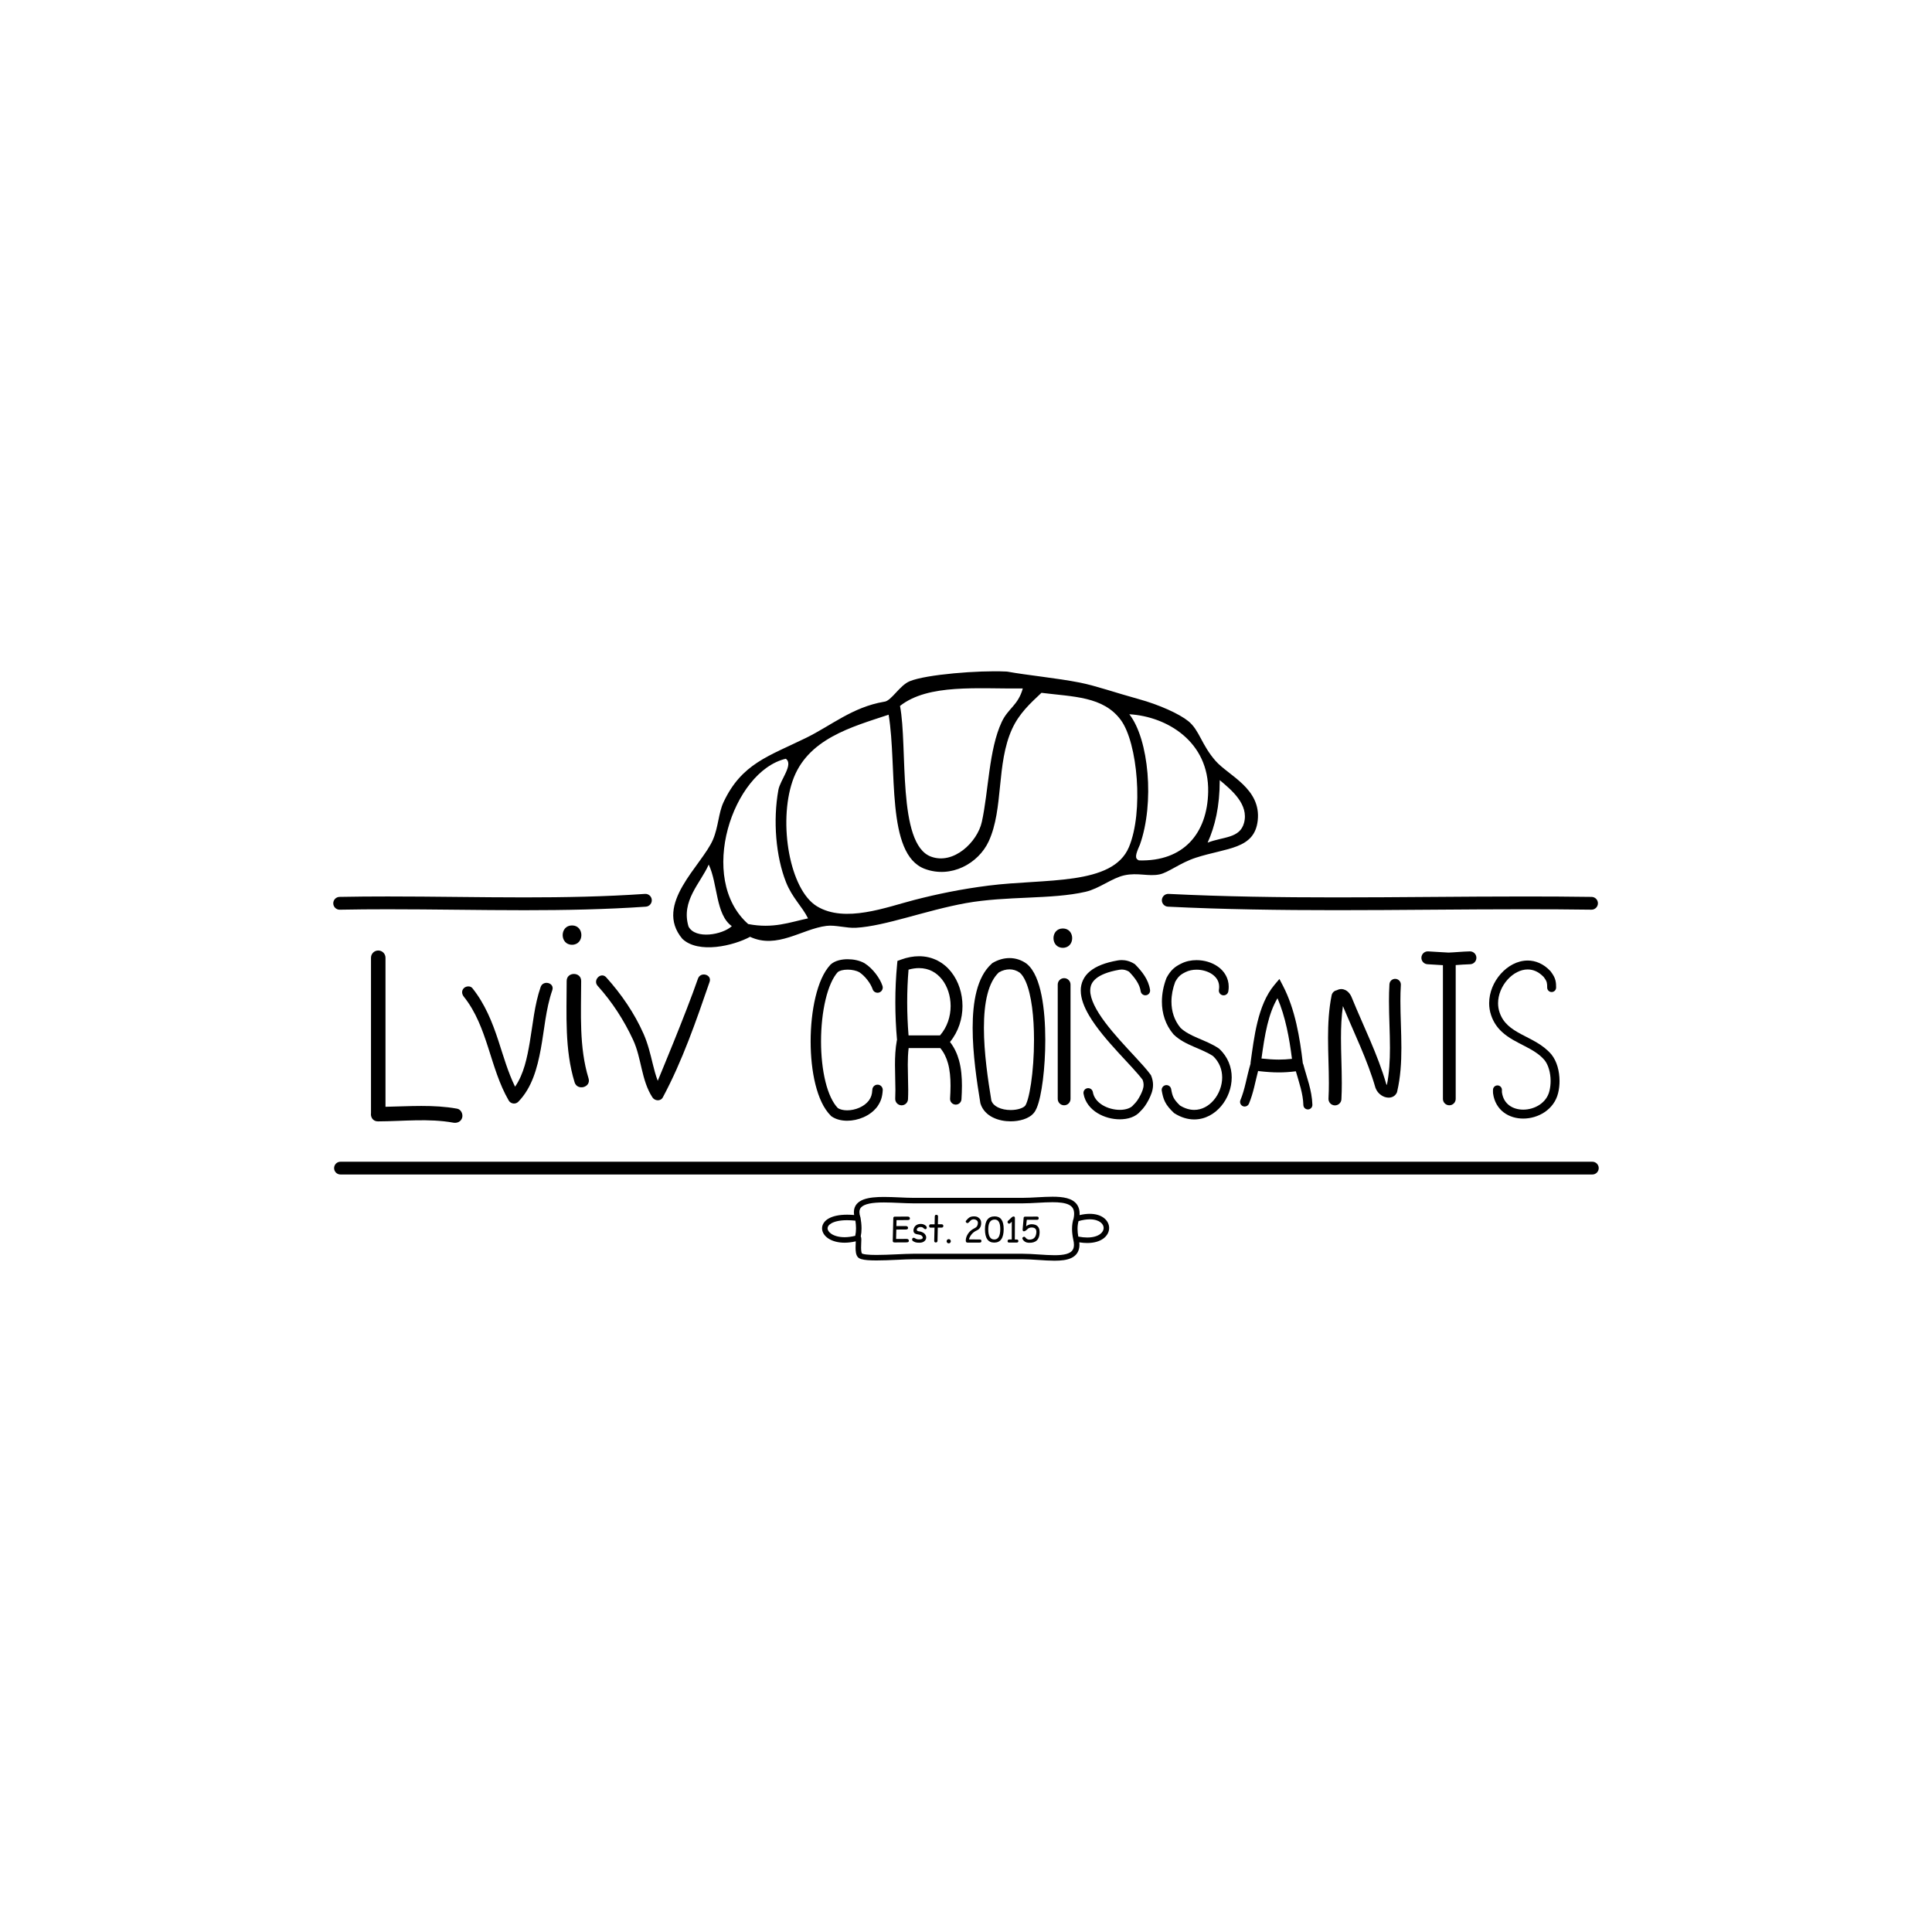 <?xml version="1.0" encoding="UTF-8"?>
<svg id="Vrstva_1" xmlns="http://www.w3.org/2000/svg" version="1.1" viewBox="0 0 400 400">
  <!-- Generator: Adobe Illustrator 29.8.2, SVG Export Plug-In . SVG Version: 2.1.1 Build 3)  -->
  <defs>
    <style>
      .st0 {
        fill-rule: evenodd;
      }
    </style>
  </defs>
  <path class="st0" d="M155.294,193.958c5.619,2.611,10.723-1.63,15.82-2.265,1.86-.232,4.099.509,6.133.391,6.087-.353,14.392-3.597,22.719-5.1,8.458-1.527,17.749-.725,24.782-2.348,2.887-.666,5.433-2.845,8.055-3.416,2.785-.606,4.988.3,7.29-.19,1.826-.388,4.255-2.4,7.498-3.452,6.393-2.073,12.142-1.721,12.807-7.698.739-6.622-6.068-9.308-8.729-12.348-2.96-3.385-3.331-6.357-5.633-8.22-1.867-1.512-5.995-3.399-10.344-4.59-4.647-1.273-8.805-2.743-12.099-3.393-4.832-.954-10.897-1.522-14.971-2.266-.178-.033-.376-.027-.557-.036-5.389-.252-16.294.597-19.722,2.016-2.136.884-3.818,4.149-5.31,4.246-6.539,1.115-10.944,4.937-16.153,7.485-7.759,3.795-13.342,5.326-17.085,13.32-1.042,2.224-1.057,5.094-2.173,7.722-2.273,5.355-12.368,13.393-6.351,20.556,3.343,3.173,10.627,1.431,14.022-.415ZM252.534,161.518c2.515,2.103,6.043,5.043,5.035,8.837-.867,3.262-4.325,2.848-7.541,4.104,1.526-3.393,2.509-7.51,2.506-12.941ZM250.138,163.985c-.184,8.54-5.079,14.42-14.338,14.151-.921-.391-.705-1.197.208-3.261,3.048-8.614,1.867-21.814-2.195-26.997,7.709.445,16.552,5.624,16.325,16.108ZM211.76,142.539c-.981,3.516-3.021,4.073-4.361,6.927-2.678,5.702-2.726,14.377-4.12,20.698-.921,4.174-5.849,8.934-10.536,7.188-7.039-2.622-4.769-22.737-6.406-31.196,5.894-4.646,16.131-3.502,25.423-3.618ZM183.982,147.971c1.828,11.041-.649,28.881,7.48,31.919,5.447,2.037,11.119-1.114,13.24-5.705,3.113-6.739,1.539-16.058,4.844-23.272,1.451-3.167,3.703-5.246,6.076-7.473,6.54.829,12.803.705,16.435,5.635,3.493,4.742,4.731,19.027,1.678,26.309-3.373,8.051-17.326,6.477-29.059,7.97-5.786.736-10.666,1.762-15.304,2.953-5.845,1.502-14.415,4.871-20.238,1.328-5.649-3.438-7.996-17.212-5.066-25.87,2.982-8.813,12.301-11.253,19.915-13.795ZM162.686,157.092c1.687,1.151-1.156,4.376-1.532,6.453-1.147,6.334-.522,13.797,1.58,19.098,1.292,3.259,3.339,5.014,4.56,7.496-3.818.808-7.213,2.18-12.392,1.174-10.621-9.401-3.216-31.623,7.783-34.221ZM146.732,179.001c1.894,3.942,1.403,10.339,4.784,12.751-1.943,1.783-7.525,2.79-8.963.083-1.605-5.328,2.482-8.961,4.178-12.834Z"/>
  <path class="st0" d="M240.553,186.329c-.035.729.526,1.35,1.255,1.386,11.573.575,23.205.726,34.854.726,13.029,0,26.079-.189,39.082-.189,4.59,0,9.173.023,13.749.087.731.01,1.33-.573,1.341-1.304.009-.73-.574-1.331-1.304-1.341-4.591-.064-9.187-.088-13.785-.088-13.029,0-26.079.19-39.082.19-11.626,0-23.215-.152-34.722-.724-.729-.036-1.35.526-1.387,1.255Z"/>
  <path class="st0" d="M70.353,188.344c3.305-.065,6.617-.089,9.934-.089,9.403,0,18.847.192,28.286.193,8.395-.001,16.786-.152,25.14-.73.731-.051,1.282-.684,1.232-1.415-.051-.731-.684-1.282-1.415-1.231-8.264.571-16.594.723-24.957.723-9.403,0-18.847-.192-28.286-.192-3.33,0-6.659.024-9.986.089-.733.014-1.315.62-1.301,1.352.015.733.619,1.315,1.352,1.301Z"/>
  <path class="st0" d="M329.678,240.523H70.493c-.73,0-1.322.592-1.322,1.322,0,.73.592,1.322,1.322,1.322h259.185c.731,0,1.322-.592,1.322-1.322,0-.73-.591-1.322-1.322-1.322Z"/>
  <path class="st0" d="M228.541,252.159c-.702-.533-1.693-.849-2.927-.849-.634,0-1.336.085-2.103.267.005-.093.015-.189.015-.278.001-.699-.159-1.311-.477-1.808-.48-.75-1.263-1.178-2.143-1.416-.886-.238-1.904-.306-2.997-.307-1.992.001-4.243.235-6.259.235-2.668-0-5.203,0-7.682,0h-14.8c-1.83,0-4.089-.188-6.16-.189-1.564.003-3.02.101-4.172.515-.574.21-1.084.507-1.461.95-.379.44-.59,1.024-.586,1.673,0,.195.021.397.055.605-.514-.044-.999-.067-1.449-.067-1.677.002-2.923.284-3.801.772-.872.479-1.399,1.234-1.396,2.053.004.85.536,1.607,1.346,2.127h-0c.818.525,1.947.846,3.323.846.706,0,1.481-.092,2.31-.282-.014.357-.041.82-.041,1.286.001.358.016.718.076,1.058.065.336.155.668.425.959.208.208.436.299.687.379.743.22,1.829.268,3.125.273,2.574,0,5.895-.25,7.72-.249h22.481v-0c2.132-.001,4.571.301,6.674.303,1.342-.004,2.556-.114,3.527-.584.484-.235.907-.576,1.198-1.041.292-.463.439-1.03.437-1.672-0-.162-.012-.332-.03-.505.584.091,1.131.137,1.635.137,1.429,0,2.544-.341,3.327-.908.78-.563,1.219-1.374,1.217-2.201.002-.789-.396-1.553-1.097-2.084ZM172.164,255.484c-.595-.386-.827-.83-.823-1.169.004-.321.178-.693.812-1.058.629-.355,1.698-.629,3.244-.627.515,0,1.085.032,1.706.097.077.528.126,1.068.126,1.598,0,.531-.051,1.049-.162,1.538-.806.195-1.545.286-2.198.286-1.197.001-2.118-.285-2.706-.665ZM222.086,258.786c-.239.379-.658.653-1.312.838-.647.183-1.495.253-2.447.252-1.999.003-4.443-.301-6.674-.302h-22.481c-1.905.001-5.208.249-7.72.248-.834 0-1.58-.028-2.133-.097-.276-.034-.504-.079-.659-.126-.077-.023-.135-.048-.17-.065-.017-.009-.027-.017-.033-.02-0-0-.001-.001-.002-.001-.02-.027-.086-.157-.118-.362-.042-.23-.058-.537-.058-.858-.001-.568.049-1.171.05-1.614-.002-.155-.004-.287-.032-.439-.016-.068-.033-.144-.088-.245.114-.551.161-1.113.161-1.671-0-.757-.086-1.505-.208-2.209-.001-.005-.003-.01-.004-.015-.005-.025-.011-.05-.019-.074-0-.001-0-.001-.001-.002-.147-.429-.207-.785-.207-1.073.004-.422.114-.694.315-.936.299-.36.9-.654,1.743-.826.838-.176,1.89-.236,3.021-.236,2.005,0,4.257.187,6.16.189h22.481c2.099-.002,4.354-.236,6.259-.235,1.39-.004,2.589.134,3.345.502.381.183.648.407.833.695.184.288.297.662.299,1.194,0,.273-.031.585-.102.94-.237.705-.332,1.443-.332,2.173,0,.754.099,1.5.246,2.195.001.004.002.008.002.012.001.002.001.005.001.007 0.0.002.002.004.003.006 0.0.002.001.004.002.006 0.0 0.0 0.0 0.0 0.0 0.0.098.418.141.778.141,1.082-.001.476-.102.809-.263,1.066ZM227.751,255.521c-.534.389-1.407.691-2.657.691-.544,0-1.162-.062-1.846-.191-.095-.528-.155-1.074-.154-1.611-0-.554.066-1.094.208-1.596.884-.252,1.66-.365,2.313-.365,1.043-.001,1.78.268,2.236.616.456.352.645.769.648,1.176-.003.426-.212.885-.748,1.278Z"/>
  <path class="st0" d="M78.243,232.169c5.182-.012,10.464-.664,15.602.267.804.146,1.615-.207,1.846-1.049.202-.734-.242-1.699-1.048-1.846-4.913-.891-9.875-.487-14.831-.392v-30.858c0-.829-.672-1.501-1.501-1.501-.829,0-1.501.672-1.501,1.501v32.074c0,.012.003.023.004.035-.132.829.344,1.772,1.429,1.769Z"/>
  <path class="st0" d="M121.854,223.271c-1.991-6.501-1.534-13.462-1.529-20.173.002-1.935-3-1.935-3.002,0-.006,6.976-.434,14.213,1.636,20.971.565,1.845,3.463,1.058,2.894-.798Z"/>
  <path class="st0" d="M118.431,191.601c-2.581,0-2.581,4.002,0,4.002,2.581,0,2.581-4.002,0-4.002Z"/>
  <path class="st0" d="M187.89,251.88l-2.405.014c-.028,0-.054.002-.08.007-.037-.007-.079-.011-.128-.011-.212.002-.322.102-.326.298l-.115,4.687c-.006.231.094.349.302.353h.055c.023.005.048.007.076.007l2.425-.014c.326-.003.485-.11.478-.322-.007-.266-.173-.398-.499-.395l-2.148.011.048-1.947,1.951-.01c.326-.005.485-.112.478-.323-.007-.266-.173-.397-.499-.395l-1.916.011.031-1.24c.762-.005,1.526-.01,2.29-.014.326,0,.485-.106.478-.319-.007-.268-.173-.401-.499-.399Z"/>
  <path class="st0" d="M190.554,254.041c.261-.009.458.051.592.18.268.259.468.334.599.225.106-.085.149-.198.128-.336-.032-.211-.213-.396-.544-.558-.254-.125-.55-.172-.887-.142-.3.028-.565.124-.793.29-.194.139-.341.341-.44.607-.092.24-.111.476-.055.707.071.295.344.478.818.547.457.062.75.163.88.302.194.208.245.384.153.529-.115.169-.432.236-.949.202l0.0 0c-.212-.014-.42-.091-.623-.229-.166-.113-.314-.128-.443-.042-.106.069-.155.18-.146.332.009.139.095.255.257.347.18.104.332.173.457.208.203.058.466.086.79.084.383-.003.691-.08.922-.235.286-.192.448-.437.485-.735.035-.29-.065-.577-.298-.859-.099-.12-.276-.239-.53-.357-.187-.087-.391-.143-.61-.166-.28-.03-.44-.107-.482-.232-.046-.143-.013-.28.1-.412.134-.158.341-.243.62-.257Z"/>
  <path class="st0" d="M194.881,253.47l-.703.004c.016-.487.027-1.025.031-1.614,0-.229-.118-.343-.353-.343l0-0c-.208,0-.314.107-.319.322l-.038,1.639c-.268.003-.535.004-.8.004-.22,0-.329.117-.329.35,0,.226.1.339.298.339h.814l-.063,2.695c-.004.247.097.373.305.378.249.004.375-.119.378-.371l.058-2.702h.742c.27,0,.405-.118.405-.354,0-.233-.142-.348-.426-.346Z"/>
  <path class="st0" d="M196.641,256.613c-.067-.039-.14-.059-.218-.059h-.014c-.078,0-.15.021-.215.062-.06.042-.11.096-.149.163-.037.064-.055.134-.055.207,0,.079.019.151.058.218.039.064.09.116.153.152.06.037.126.056.197.059h.021c.072.002.136-.011.194-.042.055-.026.106-.068.152-.128.051-.066.08-.142.087-.225v-.035c0-.071-.016-.139-.048-.201-.037-.074-.092-.132-.163-.173Z"/>
  <path class="st0" d="M202.827,256.616c-.732-.002-1.464-.004-2.196-.006.016-.224.156-.528.419-.911.277-.405.679-.726,1.206-.967.577-.263.874-.755.891-1.475.011-.536-.208-.945-.658-1.227-.21-.129-.492-.194-.845-.194-.377,0-.687.073-.932.218-.189.111-.417.329-.683.655-.129.157-.113.3.048.429.176.148.358.113.548-.104.258-.301.471-.478.637-.534.279-.09.55-.069.811.063.268.136.399.347.392.634-.012.505-.216.855-.613,1.046-.61.295-1.071.666-1.382,1.112-.33.485-.503.961-.516,1.427-.012.321.102.482.339.482h2.54c.24.003.362-.107.364-.329.002-.212-.12-.319-.367-.319Z"/>
  <path class="st0" d="M205.941,251.838c-1.344,0-2.016.891-2.016,2.674,0,1.837.641,2.755,1.923,2.755,1.302,0,1.954-.936,1.954-2.806,0-1.748-.62-2.622-1.861-2.622ZM205.848,256.623c-.825,0-1.237-.707-1.237-2.12,0-1.34.447-2.01,1.341-2.01.762,0,1.143.652,1.143,1.958,0,1.448-.416,2.172-1.247,2.172Z"/>
  <path class="st0" d="M210.485,256.626h-.378l.021-4.404c.002-.207-.06-.326-.187-.353-.157-.037-.329.032-.516.208l-.689.648c-.164.154-.186.313-.066.474.15.203.335.2.554-.01l.256-.243-.007,3.676h-.516c-.229,0-.344.116-.346.346,0,.194.104.291.312.291h1.573c.231,0,.346-.104.346-.312,0-.215-.119-.322-.357-.322Z"/>
  <path class="st0" d="M213.57,253.463c-.384,0-.757.143-1.123.427l.139-1.341h2.113c.238,0,.356-.116.353-.346-.002-.215-.127-.321-.374-.319l-2.446.013c-.161,0-.258.067-.291.201l-.211,2.384c-.025.29.058.439.249.446.18.004.419-.137.717-.426.224-.241.515-.362.873-.364.721-.005,1.053.342.998,1.039-.076.986-.564,1.478-1.462,1.476-.317,0-.592-.155-.828-.464-.141-.182-.315-.184-.523-.003-.116.099-.113.247.007.443.259.423.663.646,1.212.672,1.488.07,2.244-.642,2.269-2.134.019-1.134-.539-1.702-1.673-1.705Z"/>
  <path class="st0" d="M173.458,201.255c.152-.123.413-.256.754-.348.366-.1.815-.155,1.279-.155.899-.007,1.861.22,2.379.512.591.371,1.22.979,1.727,1.639.514.661.905,1.384,1.065,1.889.182.567.789.878,1.356.695.566-.183.877-.79.695-1.356-.274-.841-.772-1.714-1.411-2.546-.641-.827-1.418-1.6-2.306-2.158l-.02-.013-.021-.012c-.993-.55-2.226-.797-3.463-.804-.627 0-1.252.07-1.845.23-.592.163-1.16.416-1.643.837l-.039.035-.034.036c-1.458,1.567-2.424,3.934-3.097,6.712-.664,2.778-.999,5.973-1,9.162.001,3.1.317,6.19.985,8.883.675,2.691,1.672,5.001,3.219,6.537l.066.065.076.054h0c.926.633,2.055.885,3.217.888,1.127-.001,2.299-.245,3.39-.725,1.088-.48,2.101-1.203,2.849-2.197l.015-.02.014-.021c.344-.505.613-1.004.791-1.556.179-.553.262-1.128.307-1.8.039-.594-.41-1.107-1.003-1.146-.594-.039-1.107.409-1.146,1.003-.039.581-.104.962-.207,1.279-.102.311-.243.592-.507.986-.477.632-1.179,1.15-1.982,1.502-.807.358-1.711.543-2.521.541-.794.003-1.484-.181-1.919-.457-1.059-1.072-1.975-3.029-2.569-5.451-.614-2.472-.921-5.413-.921-8.364-0-3.036.324-6.088.941-8.66.6-2.54,1.519-4.609,2.531-5.695Z"/>
  <path class="st0" d="M196.944,201.237c-1.521-1.942-3.859-3.269-6.671-3.259-1.18,0-2.434.226-3.738.701l-.729.265-.074.772c-.245,2.545-.363,5.161-.363,7.781,0,2.62.122,5.242.349,7.807-.014.046-.031.09-.04.138-.306,1.686-.38,3.36-.381,5.002 0,1.787.088,3.539.088,5.237,0,.598-.01,1.188-.039,1.772-.035.731.529,1.353,1.26,1.388v-0c.022.002.043.002.065.002.703 0,1.289-.552,1.323-1.262l-0-0c.031-.636.042-1.27.042-1.899-.001-1.786-.089-3.539-.088-5.237-0-1.179.043-2.331.177-3.451h6.551c.76.911,1.265,1.966,1.597,3.158.39,1.401.524,2.981.523,4.612,0,.886-.039,1.786-.093,2.683-.04.652.457,1.211,1.109,1.25.024.002.048.003.072.003.62,0,1.141-.484,1.179-1.111.055-.923.097-1.871.097-2.825-.001-1.757-.138-3.54-.609-5.243-.371-1.345-.967-2.643-1.863-3.794,1.776-2.175,2.586-4.851,2.586-7.434-.003-2.586-.798-5.113-2.33-7.054ZM194.623,214.363h-6.519c-.181-2.262-.279-4.566-.279-6.866,0-2.271.091-4.536.278-6.745.782-.22,1.505-.317,2.169-.317,2.046.01,3.593.891,4.745,2.326,1.14,1.435,1.802,3.452,1.8,5.53-.001,2.161-.701,4.35-2.193,6.072Z"/>
  <path class="st0" d="M211.908,231.76c.816-.272,1.562-.664,2.121-1.319.261-.309.433-.638.598-1.015.56-1.321.972-3.329,1.29-5.81.312-2.472.499-5.373.499-8.306-.001-3.224-.225-6.479-.782-9.253-.28-1.389-.643-2.658-1.124-3.758-.483-1.098-1.081-2.042-1.907-2.732l-.03-.025-.029-.021c-1.065-.776-2.302-1.162-3.538-1.16-1.192,0-2.377.349-3.455.982l-.097.057-.084.074c-1.615,1.429-2.591,3.457-3.185,5.751-.593,2.301-.808,4.902-.81,7.597.002,5.397.878,11.187,1.583,15.479.007.047.017.094.029.142,0,.001.001.002.001.003 0.0.002.001.005.001.007.004.013.008.026.011.038.418,1.363,1.439,2.317,2.57,2.871l-0-0c1.143.563,2.43.795,3.674.797.932-.001,1.841-.133,2.661-.399ZM206.61,229.271c-.706-.358-1.15-.808-1.358-1.41-.7-4.25-1.543-9.913-1.542-15.038-.001-2.567.213-4.996.735-7.013.507-1.972,1.303-3.52,2.383-4.508.732-.409,1.475-.607,2.178-.607.753.003,1.466.217,2.138.694.412.349.85.976,1.227,1.844.585,1.331,1.028,3.193,1.306,5.294.28,2.102.405,4.447.404,6.782.001,3.237-.239,6.458-.615,8.996-.187,1.268-.41,2.367-.642,3.192-.116.412-.234.754-.342,1.004-.105.25-.211.406-.229.421l-.004.005-.009.01c-.134.171-.513.429-1.058.601-.542.178-1.231.285-1.936.284-.943.003-1.914-.192-2.637-.554l-0-0Z"/>
  <path class="st0" d="M234.711,228.709l-.048.046-.041.052c-.428.565-1.479.985-2.772.977-1.211.003-2.567-.352-3.615-1.002-1.054-.657-1.775-1.547-1.972-2.68-.094-.533-.6-.89-1.133-.798-.533.092-.89.6-.798,1.133.31,1.798,1.475,3.156,2.874,4.012h0c1.406.864,3.07,1.291,4.644,1.294,1.626-.007,3.227-.45,4.251-1.653.726-.694,1.217-1.424,1.77-2.486l.008-.017.006-.014c.384-.803.837-1.76.84-2.959.002-.596-.119-1.236-.387-1.894l-.044-.108-.068-.095c-.765-1.057-1.922-2.323-3.251-3.756-1.986-2.144-4.344-4.643-6.179-7.097-.918-1.225-1.702-2.438-2.244-3.565-.544-1.127-.835-2.162-.832-3.015.016-.983.313-1.728,1.191-2.477.881-.741,2.436-1.417,4.846-1.832.147-.026.306-.041.474-.041.447.002.949.102,1.509.433,1.201,1.226,2.225,2.604,2.426,4.062.079.535.575.906,1.111.828.536-.078.907-.575.829-1.11-.333-2.208-1.737-3.891-3.056-5.24l-.078-.08-.095-.06c-.911-.579-1.843-.794-2.647-.792-.285,0-.558.026-.81.07-2.605.456-4.476,1.191-5.764,2.256-1.294,1.057-1.912,2.513-1.896,3.983.007,1.71.71,3.431,1.721,5.161,1.525,2.59,3.809,5.222,5.971,7.59,2.106,2.3,4.113,4.369,5.111,5.728.149.399.203.736.203,1.052.003.67-.261,1.317-.637,2.092-.534,1.008-.845,1.449-1.418,2.002Z"/>
  <path class="st0" d="M247.246,231.768h.008c2.246-0,4.208-1.131,5.568-2.749,1.366-1.624,2.187-3.755,2.19-5.949.006-2.092-.781-4.26-2.575-5.922l-.057-.053-.065-.044c-1.407-.943-2.949-1.534-4.355-2.147-1.392-.602-2.637-1.223-3.542-2.094-1.311-1.57-1.88-3.45-1.883-5.43-.002-1.36.276-2.759.773-4.083.323-.588.604-.954.907-1.239.314-.293.677-.523,1.227-.789l.005-.003.014-.007c.636-.325,1.436-.5,2.268-.499,1.192-.004,2.43.362,3.298.99.87.641,1.377,1.444,1.387,2.559,0,.193-.016.398-.052.615-.09.538.274,1.047.813,1.136.539.089,1.048-.275,1.136-.813.052-.32.079-.633.079-.939.01-1.801-.937-3.266-2.211-4.164-1.277-.912-2.876-1.357-4.45-1.361-1.098.002-2.193.221-3.163.713-.636.307-1.2.647-1.702,1.118-.507.474-.924,1.058-1.323,1.795l-.032.057-.022.061c-.591,1.547-.927,3.198-.927,4.85-.003,2.376.71,4.773,2.379,6.742l.03.035.035.034c1.225,1.189,2.718,1.892,4.17,2.526,1.428.618,2.827,1.172,3.975,1.931,1.333,1.274,1.883,2.824,1.889,4.422.003,1.69-.656,3.414-1.724,4.674-1.071,1.265-2.495,2.048-4.057,2.048-.91-.002-1.895-.26-2.954-.909-.74-.71-1.108-1.203-1.336-1.656-.235-.467-.352-.964-.494-1.756-.098-.537-.612-.893-1.149-.796-.537.098-.892.612-.796,1.15.149.812.298,1.539.672,2.288.374.749.941,1.448,1.816,2.276l.07.065.082.052-0.0 0c1.358.86,2.754,1.264,4.081,1.264Z"/>
  <path class="st0" d="M257.327,229.021c.122.051.247.075.371.075.374,0,.729-.221.883-.588.953-2.293,1.298-4.53,1.897-6.783.072.021.146.039.224.048,1.456.162,2.758.259,4.081.259,1.125,0,2.265-.075,3.511-.232.687,2.393,1.491,4.645,1.554,6.989.014.506.431.907.933.907.01,0,.019-0.0.029-0.0.515-.015.921-.446.907-.962-.098-3.082-1.206-5.754-1.873-8.34-.023-.087-.06-.165-.104-.238-.619-5.292-1.573-11.169-4.12-16.065l-.732-1.406-1.022,1.214c-1.804,2.151-2.834,4.912-3.533,7.755-.696,2.845-1.054,5.795-1.417,8.342-.011.08-.012.159-.005.237-.829,2.776-1.132,5.248-2.096,7.536-.204.488.025,1.049.513,1.253ZM264.494,206.671c1.64,3.815,2.46,8.287,2.993,12.552-.957.105-1.833.154-2.705.155-1.137,0-2.284-.082-3.605-.224.315-2.268.657-4.704,1.218-6.995.493-2.025,1.163-3.925,2.098-5.487Z"/>
  <path class="st0" d="M284.762,225.176l.013.046.019.048c.242.633.659,1.121,1.128,1.452.474.328.995.527,1.58.533.288-.002.602-.055.913-.214.309-.156.602-.441.764-.789l.054-.114.03-.124c.704-2.987.878-6.036.878-9.074,0-3.27-.203-6.531-.203-9.7,0-1.123.025-2.233.094-3.327.04-.652-.456-1.214-1.109-1.253-.653-.04-1.214.456-1.254,1.109-.071,1.156-.097,2.314-.097,3.472,0,3.267.203,6.529.203,9.7,0,2.652-.141,5.237-.637,7.71-.048-.055-.087-.119-.119-.189-1.811-6.236-4.713-11.951-7.105-17.812-.174-.463-.409-.877-.751-1.225-.342-.349-.853-.647-1.464-.648-.335-.002-.648.092-.922.241-.525.094-.965.496-1.078,1.05-.594,2.936-.74,5.892-.742,8.824.002,3.155.171,6.287.171,9.344,0,1.08-.021,2.151-.078,3.211-.038.738.528,1.368,1.266,1.407.025.001.049.002.073.002.707.001,1.298-.554,1.336-1.268h-.002c.06-1.12.081-2.237.081-3.352,0-3.155-.171-6.286-.17-9.344,0-2.245.095-4.447.4-6.592,2.381,5.717,5.077,11.154,6.727,16.877Z"/>
  <path class="st0" d="M300.065,228.838c.729,0,1.322-.592,1.322-1.322v-27.707c.949-.065,1.984-.147,2.989-.174.735-.02,1.315-.632,1.296-1.368-.021-.736-.632-1.316-1.368-1.296-1.642.046-3.268.216-4.355.249-.011 0-.021.004-.033.004-.006-0-.011-.002-.017-.002-1.344-.061-2.436-.153-4.211-.249-.734-.04-1.361.524-1.401,1.259-.04.735.523,1.362,1.258,1.402,1.291.07,2.225.138,3.197.195v27.687c0,.73.591,1.322,1.322,1.322Z"/>
  <path class="st0" d="M310.958,225.64c-.003-.511-.42-.922-.93-.918-.51.003-.922.42-.919.93v.031c.002.08-.003.168-.003.303,0,.094.002.207.011.34l.003.03.003.03c.23,1.727,1.076,3.086,2.233,3.946l0.0 0c1.155.865,2.58,1.255,4.01,1.256,1.547-.002,3.119-.454,4.438-1.339,1.315-.881,2.376-2.225,2.786-3.944.201-.812.295-1.659.295-2.496-.008-2.063-.55-4.072-1.661-5.472l-.006-.007-.006-.008c-1.788-2.115-4.217-3.094-6.265-4.203-1.03-.55-1.97-1.125-2.732-1.833-.762-.71-1.358-1.54-1.747-2.69-.211-.623-.307-1.256-.307-1.891-.005-1.756.762-3.542,1.938-4.859,1.174-1.323,2.724-2.138,4.192-2.132,1.108.007,2.217.421,3.311,1.556.219.296.361.513.453.681.095.176.143.299.187.468.074.31.084.565.084.936v.111c.002.51.415.923.926.922.51-.002.924-.416.922-.927v-.106c0-.393-.008-.85-.138-1.377l-.002-.006v-.003c-.076-.304-.193-.607-.357-.903-.162-.298-.365-.592-.626-.945l-.032-.042-.036-.039c-1.387-1.485-3.063-2.182-4.693-2.175-2.146.007-4.124,1.128-5.572,2.752-1.447,1.629-2.403,3.801-2.406,6.087,0,.825.127,1.662.406,2.482.483,1.452,1.29,2.577,2.241,3.455,1.428,1.319,3.141,2.117,4.729,2.945,1.59.821,3.046,1.659,4.095,2.908.745.907,1.263,2.593,1.255,4.313,0,.698-.081,1.4-.244,2.058-.298,1.236-1.033,2.18-2.022,2.849-.986.665-2.224,1.026-3.406,1.024-1.095 0-2.127-.303-2.9-.886-.767-.583-1.32-1.418-1.506-2.689-.005-.073-.006-.126-.006-.178,0-.08.005-.167.005-.303v-.042Z"/>
  <path class="st0" d="M220.316,202.516c-.731,0-1.324.593-1.324,1.324v23.675c0,.731.593,1.324,1.324,1.324s1.323-.592,1.323-1.324v-23.675c0-.732-.593-1.324-1.323-1.324Z"/>
  <path class="st0" d="M220.049,192.232c-2.581,0-2.581,4.002,0,4.002,2.58,0,2.58-4.002,0-4.002Z"/>
  <path class="st0" d="M125.51,202.348c-1.083-1.2-2.846.574-1.769,1.769,2.997,3.322,5.461,7.132,7.341,11.188,1.769,3.818,1.659,8.29,3.99,11.892.489.755,1.696.864,2.16,0,4.072-7.6,6.882-15.786,9.684-23.913.527-1.529-1.889-2.181-2.412-.665-2.469,7.161-8.326,21.148-8.326,21.148-.432-1.136-.746-2.321-1.034-3.507-.515-2.119-1.019-4.215-1.902-6.217-1.877-4.258-4.622-8.248-7.732-11.695Z"/>
  <path class="st0" d="M105.335,227.861c.402.693,1.4.829,1.964.253,2.849-2.908,3.936-6.994,4.66-10.884.756-4.066,1.025-8.288,2.387-12.217.529-1.528-1.887-2.179-2.412-.665-1.284,3.703-1.602,7.678-2.263,11.519-.532,3.09-1.209,6.486-3.032,9.122-1.478-3.027-2.399-6.295-3.445-9.494-1.273-3.897-2.808-7.681-5.392-10.906-.426-.533-1.327-.442-1.769,0-.521.521-.426,1.237,0,1.769,4.982,6.219,5.362,14.725,9.3,21.506Z"/>
</svg>